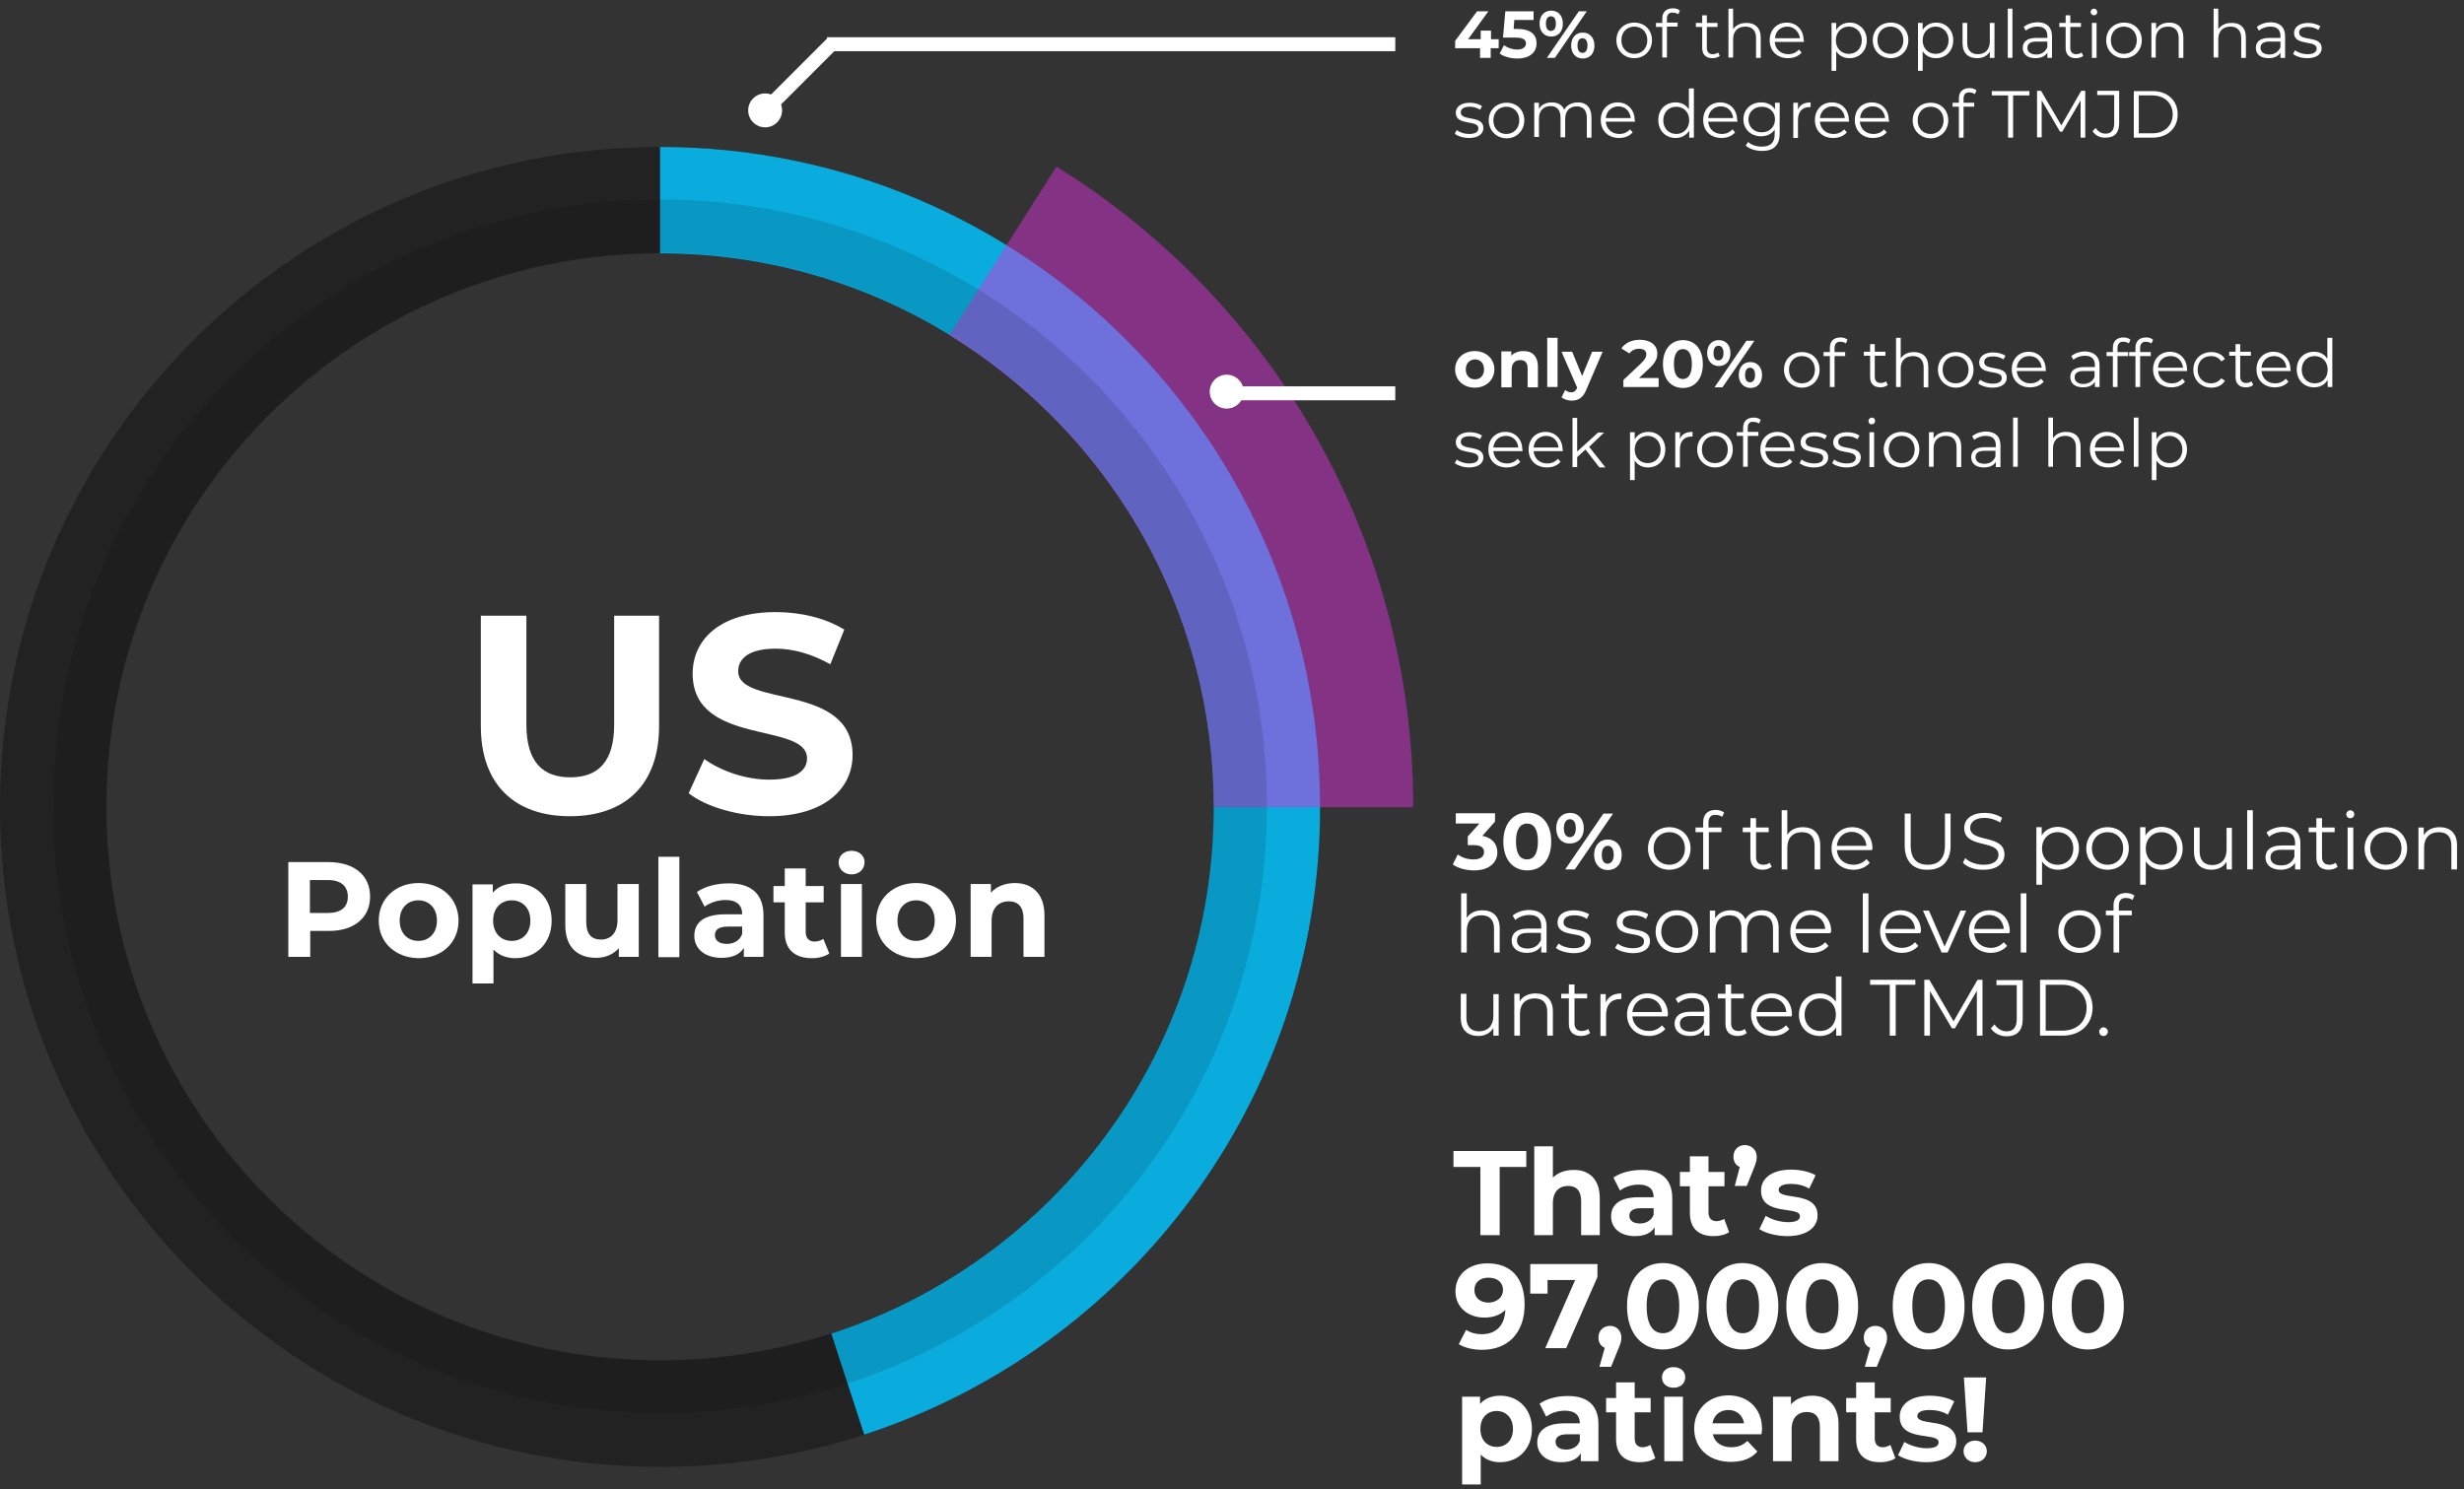 <?xml version="1.0" encoding="utf-8"?>
<!-- Generator: Adobe Illustrator 24.0.3, SVG Export Plug-In . SVG Version: 6.00 Build 0)  -->
<svg version="1.1" id="Layer_1" xmlns="http://www.w3.org/2000/svg" xmlns:xlink="http://www.w3.org/1999/xlink" x="0px" y="0px"
	 viewBox="0 0 741 448" style="enable-background:new 0 0 741 448;" xml:space="preserve">
<rect x="0" y="0" width="741" height="448" fill="#333333" stroke="none"/>
<style type="text/css">
	.st0{opacity:0.34;enable-background:new    ;}
	.st1{fill-rule:evenodd;clip-rule:evenodd;fill:#0AACDD;}
	.st2{opacity:0.49;fill:#D632D8;enable-background:new    ;}
	.st3{opacity:0.12;enable-background:new    ;}
	.st4{fill:#FFFFFF;}
	.st5{fill-rule:evenodd;clip-rule:evenodd;fill:#FFFFFF;}
	.st6{enable-background:new    ;}
</style>
<g>
	<path class="st0" d="M198.5,44.2C88.9,44.2,0,133.1,0,242.7s88.9,198.5,198.5,198.5S397,352.3,397,242.7S308.1,44.2,198.5,44.2z
		 M198.5,409.2c-92,0-166.5-74.5-166.5-166.5S106.5,76.2,198.5,76.2S365,150.7,365,242.7S290.5,409.2,198.5,409.2z"/>
	<path class="st1" d="M198.5,44.2v32c92,0,166.5,74.5,166.5,166.5c0,74-48.2,136.7-115,158.4l9.9,30.4
		C339.5,405.6,397,330.9,397,242.7C397,133.1,308.1,44.2,198.5,44.2z"/>
	<g>
		<path class="st2" d="M8.6,119.3c-0.9,1.4-1.9,2.9-2.8,4.3L8.6,119.3z"/>
		<path class="st2" d="M317.7,50.1l-32.2,50.7c47.7,29.3,79.5,81.9,79.5,142h60C425,161.3,382.1,90,317.7,50.1z"/>
	</g>
	<path class="st3" d="M198.5,60C97.7,60,16,141.7,16,242.5S97.7,425,198.5,425S381,343.3,381,242.5S299.3,60,198.5,60z M198.5,409
		C106.5,409,32,334.5,32,242.5S106.5,76,198.5,76S365,150.5,365,242.5S290.5,409,198.5,409z"/>
</g>
<g>
	<circle class="st4" cx="230.1" cy="33.2" r="5.1"/>
	<path class="st5" d="M233.3,33l-3-3l18.6-18.6l3,3L233.3,33z"/>
	<path class="st5" d="M248.7,15.4v-4.2h170.9v4.2H248.7z"/>
</g>
<g>
	<circle class="st4" cx="368.9" cy="117.8" r="5.1"/>
	<path class="st5" d="M365.5,120.4v-4.2h54.1v4.2H365.5z"/>
</g>
<g>
	<path class="st4" d="M450.6,14.5h-2.3v2.9h-3.2v-2.9h-7.5v-2.2l6.6-8.9h3.4l-6.1,8.4h3.8V9.2h3.1v2.6h2.3V14.5z"/>
	<path class="st4" d="M462.1,13c0,2.5-1.8,4.6-5.8,4.6c-1.9,0-4-0.5-5.3-1.5l1.3-2.5c1.1,0.8,2.5,1.3,4,1.3c1.6,0,2.6-0.7,2.6-1.8
		c0-1.1-0.7-1.8-3.3-1.8H452l0.7-7.9h8.5V6h-5.8l-0.2,2.7h1.1C460.4,8.7,462.1,10.5,462.1,13z"/>
	<path class="st4" d="M463,7.1c0-2.4,1.4-3.9,3.5-3.9s3.5,1.5,3.5,3.9s-1.4,3.9-3.5,3.9S463,9.5,463,7.1z M467.9,7.1
		c0-1.5-0.6-2.2-1.5-2.2c-0.9,0-1.5,0.7-1.5,2.2s0.6,2.2,1.5,2.2C467.3,9.3,467.9,8.6,467.9,7.1z M474.8,3.4h2.4l-9.6,14h-2.4
		L474.8,3.4z M472.5,13.7c0-2.4,1.4-3.9,3.5-3.9c2,0,3.5,1.5,3.5,3.9c0,2.4-1.4,3.9-3.5,3.9C473.9,17.6,472.5,16.1,472.5,13.7z
		 M477.4,13.7c0-1.5-0.6-2.2-1.5-2.2c-0.9,0-1.5,0.7-1.5,2.2c0,1.5,0.6,2.2,1.5,2.2C476.8,15.9,477.4,15.2,477.4,13.7z"/>
	<path class="st4" d="M486.1,12.1c0-3.1,2.3-5.3,5.4-5.3s5.3,2.2,5.3,5.3s-2.3,5.4-5.3,5.4S486.1,15.3,486.1,12.1z M495.4,12.1
		c0-2.5-1.7-4.1-3.9-4.1s-3.9,1.6-3.9,4.1s1.7,4.1,3.9,4.1S495.4,14.6,495.4,12.1z"/>
	<path class="st4" d="M501.3,5.6v1.2h3.2v1.2h-3.2v9.3h-1.4V8.1h-1.9V6.9h1.9V5.6c0-1.9,1.1-3.1,3.2-3.1c0.8,0,1.6,0.2,2.1,0.7
		l-0.5,1.1c-0.4-0.3-1-0.5-1.6-0.5C502,3.7,501.3,4.3,501.3,5.6z"/>
	<path class="st4" d="M517.2,16.8c-0.6,0.5-1.4,0.7-2.2,0.7c-2,0-3.1-1.1-3.1-3.1V8.1h-1.9V6.9h1.9V4.6h1.4v2.3h3.2v1.2h-3.2v6.3
		c0,1.2,0.6,1.9,1.8,1.9c0.6,0,1.2-0.2,1.6-0.5L517.2,16.8z"/>
	<path class="st4" d="M529.5,11.3v6.1h-1.4v-6c0-2.2-1.2-3.4-3.2-3.4c-2.3,0-3.7,1.4-3.7,3.8v5.5h-1.4V2.6h1.4v6.2
		c0.8-1.2,2.2-1.9,3.9-1.9C527.7,6.8,529.5,8.3,529.5,11.3z"/>
	<path class="st4" d="M542.5,12.6h-8.8c0.2,2.2,1.8,3.7,4.1,3.7c1.3,0,2.4-0.5,3.2-1.4l0.8,0.9c-0.9,1.1-2.4,1.7-4.1,1.7
		c-3.3,0-5.5-2.2-5.5-5.4s2.2-5.3,5.1-5.3c3,0,5.1,2.2,5.1,5.3C542.6,12.3,542.5,12.4,542.5,12.6z M533.8,11.5h7.5
		C541,9.5,539.5,8,537.5,8C535.4,8,533.9,9.5,533.8,11.5z"/>
	<path class="st4" d="M561.4,12.1c0,3.2-2.2,5.4-5.2,5.4c-1.7,0-3.1-0.7-4-2.1v5.9h-1.4V6.9h1.4V9c0.9-1.4,2.3-2.2,4.1-2.2
		C559.1,6.8,561.4,9,561.4,12.1z M559.9,12.1c0-2.4-1.7-4.1-3.9-4.1c-2.2,0-3.9,1.7-3.9,4.1c0,2.5,1.7,4.1,3.9,4.1
		C558.2,16.2,559.9,14.6,559.9,12.1z"/>
	<path class="st4" d="M563.2,12.1c0-3.1,2.3-5.3,5.4-5.3s5.3,2.2,5.3,5.3s-2.3,5.4-5.3,5.4S563.2,15.3,563.2,12.1z M572.4,12.1
		c0-2.5-1.7-4.1-3.9-4.1s-3.9,1.6-3.9,4.1s1.7,4.1,3.9,4.1S572.4,14.6,572.4,12.1z"/>
	<path class="st4" d="M587.4,12.1c0,3.2-2.2,5.4-5.2,5.4c-1.7,0-3.1-0.7-4-2.1v5.9h-1.4V6.9h1.4V9c0.9-1.4,2.3-2.2,4.1-2.2
		C585.2,6.8,587.4,9,587.4,12.1z M586,12.1c0-2.4-1.7-4.1-3.9-4.1c-2.2,0-3.9,1.7-3.9,4.1c0,2.5,1.7,4.1,3.9,4.1
		C584.3,16.2,586,14.6,586,12.1z"/>
	<path class="st4" d="M599.8,6.9v10.5h-1.4v-1.9c-0.7,1.3-2.1,2-3.8,2c-2.7,0-4.4-1.5-4.4-4.5V6.9h1.4v6c0,2.2,1.2,3.4,3.2,3.4
		c2.2,0,3.6-1.4,3.6-3.8V6.9H599.8z"/>
	<path class="st4" d="M603.8,2.6h1.4v14.8h-1.4V2.6z"/>
	<path class="st4" d="M617.1,10.9v6.5h-1.4v-1.6c-0.6,1.1-1.9,1.7-3.6,1.7c-2.4,0-3.8-1.2-3.8-3.1c0-1.6,1-3,4.1-3h3.3v-0.6
		c0-1.8-1-2.8-3-2.8c-1.4,0-2.6,0.5-3.5,1.2l-0.6-1.1c1.1-0.9,2.6-1.4,4.3-1.4C615.6,6.8,617.1,8.2,617.1,10.9z M615.7,14.2v-1.7
		h-3.3c-2,0-2.7,0.8-2.7,1.9c0,1.2,1,2,2.7,2C613.9,16.4,615.1,15.6,615.7,14.2z"/>
	<path class="st4" d="M626.5,16.8c-0.6,0.5-1.4,0.7-2.2,0.7c-2,0-3.1-1.1-3.1-3.1V8.1h-1.9V6.9h1.9V4.6h1.4v2.3h3.2v1.2h-3.2v6.3
		c0,1.2,0.6,1.9,1.8,1.9c0.6,0,1.2-0.2,1.6-0.5L626.5,16.8z"/>
	<path class="st4" d="M628.7,3.6c0-0.5,0.5-1,1-1s1,0.4,1,1c0,0.6-0.4,1-1,1C629.2,4.6,628.7,4.1,628.7,3.6z M629.1,6.9h1.4v10.5
		h-1.4V6.9z"/>
	<path class="st4" d="M633.4,12.1c0-3.1,2.3-5.3,5.4-5.3s5.3,2.2,5.3,5.3s-2.3,5.4-5.3,5.4S633.4,15.3,633.4,12.1z M642.6,12.1
		c0-2.5-1.7-4.1-3.9-4.1s-3.9,1.6-3.9,4.1s1.7,4.1,3.9,4.1S642.6,14.6,642.6,12.1z"/>
	<path class="st4" d="M656.6,11.3v6.1h-1.4v-6c0-2.2-1.2-3.4-3.2-3.4c-2.3,0-3.7,1.4-3.7,3.8v5.5H647V6.9h1.4v1.9c0.8-1.3,2.2-2,4-2
		C654.9,6.8,656.6,8.3,656.6,11.3z"/>
	<path class="st4" d="M675.4,11.3v6.1H674v-6c0-2.2-1.2-3.4-3.2-3.4c-2.3,0-3.7,1.4-3.7,3.8v5.5h-1.4V2.6h1.4v6.2
		c0.8-1.2,2.2-1.9,3.9-1.9C673.7,6.8,675.4,8.3,675.4,11.3z"/>
	<path class="st4" d="M687.2,10.9v6.5h-1.4v-1.6c-0.6,1.1-1.9,1.7-3.6,1.7c-2.4,0-3.8-1.2-3.8-3.1c0-1.6,1-3,4.1-3h3.3v-0.6
		c0-1.8-1-2.8-3-2.8c-1.4,0-2.6,0.5-3.5,1.2l-0.6-1.1c1.1-0.9,2.6-1.4,4.3-1.4C685.7,6.8,687.2,8.2,687.2,10.9z M685.8,14.2v-1.7
		h-3.3c-2,0-2.7,0.8-2.7,1.9c0,1.2,1,2,2.7,2C684,16.4,685.2,15.6,685.8,14.2z"/>
	<path class="st4" d="M689.6,16.2l0.6-1.1c0.8,0.7,2.3,1.2,3.7,1.2c2,0,2.8-0.7,2.8-1.7c0-2.7-6.8-0.6-6.8-4.7c0-1.7,1.5-3,4.2-3
		c1.4,0,2.8,0.4,3.7,1l-0.6,1.1c-0.9-0.6-2-0.9-3.1-0.9c-1.9,0-2.7,0.7-2.7,1.7c0,2.8,6.8,0.7,6.8,4.7c0,1.8-1.6,3-4.3,3
		C692.1,17.5,690.5,17,689.6,16.2z"/>
	<path class="st4" d="M437.5,40.2l0.6-1.1c0.8,0.7,2.3,1.2,3.7,1.2c2,0,2.8-0.7,2.8-1.7c0-2.7-6.8-0.6-6.8-4.7c0-1.7,1.5-3,4.2-3
		c1.4,0,2.8,0.4,3.7,1l-0.6,1.1c-0.9-0.6-2-0.9-3.1-0.9c-1.9,0-2.7,0.7-2.7,1.7c0,2.8,6.8,0.7,6.8,4.7c0,1.8-1.6,3-4.3,3
		C440.1,41.5,438.4,41,437.5,40.2z"/>
	<path class="st4" d="M447.7,36.2c0-3.1,2.3-5.3,5.4-5.3s5.3,2.2,5.3,5.3s-2.3,5.4-5.3,5.4S447.7,39.3,447.7,36.2z M456.9,36.2
		c0-2.5-1.7-4.1-3.9-4.1s-3.9,1.6-3.9,4.1s1.7,4.1,3.9,4.1S456.9,38.6,456.9,36.2z"/>
	<path class="st4" d="M478.6,35.3v6.1h-1.4v-6c0-2.2-1.1-3.4-3-3.4c-2.2,0-3.5,1.4-3.5,3.8v5.5h-1.4v-6c0-2.2-1.1-3.4-3-3.4
		c-2.1,0-3.5,1.4-3.5,3.8v5.5h-1.4V30.9h1.4v1.9c0.7-1.3,2.1-2,3.9-2c1.7,0,3.1,0.7,3.7,2.2c0.8-1.4,2.3-2.2,4.2-2.2
		C477,30.8,478.6,32.3,478.6,35.3z"/>
	<path class="st4" d="M491.7,36.6h-8.8c0.2,2.2,1.8,3.7,4.1,3.7c1.3,0,2.4-0.5,3.2-1.4l0.8,0.9c-0.9,1.1-2.4,1.7-4.1,1.7
		c-3.3,0-5.5-2.2-5.5-5.4s2.2-5.3,5.1-5.3s5.1,2.2,5.1,5.3C491.7,36.3,491.7,36.4,491.7,36.6z M482.9,35.5h7.5
		c-0.2-2.1-1.7-3.5-3.7-3.5C484.6,32,483.1,33.5,482.9,35.5z"/>
	<path class="st4" d="M509.4,26.6v14.8h-1.4v-2.1c-0.9,1.4-2.3,2.2-4.1,2.2c-3,0-5.2-2.2-5.2-5.4s2.2-5.3,5.2-5.3
		c1.7,0,3.1,0.7,4,2.1v-6.3H509.4z M508,36.2c0-2.5-1.7-4.1-3.9-4.1c-2.2,0-3.9,1.6-3.9,4.1s1.7,4.1,3.9,4.1
		C506.3,40.3,508,38.6,508,36.2z"/>
	<path class="st4" d="M522.5,36.6h-8.8c0.2,2.2,1.8,3.7,4.1,3.7c1.3,0,2.4-0.5,3.2-1.4l0.8,0.9c-0.9,1.1-2.4,1.7-4.1,1.7
		c-3.3,0-5.5-2.2-5.5-5.4s2.2-5.3,5.1-5.3c3,0,5.1,2.2,5.1,5.3C522.6,36.3,522.5,36.4,522.5,36.6z M513.7,35.5h7.5
		c-0.2-2.1-1.7-3.5-3.7-3.5C515.4,32,513.9,33.5,513.7,35.5z"/>
	<path class="st4" d="M535.2,30.9v9.2c0,3.6-1.8,5.3-5.3,5.3c-1.9,0-3.8-0.6-4.9-1.6l0.7-1.1c1,0.9,2.5,1.4,4.1,1.4
		c2.7,0,3.9-1.2,3.9-3.8V39c-0.9,1.3-2.4,2-4.1,2c-3,0-5.3-2.1-5.3-5.1c0-3,2.3-5.1,5.3-5.1c1.8,0,3.3,0.7,4.2,2.1v-2H535.2z
		 M533.8,35.9c0-2.3-1.7-3.8-4-3.8c-2.3,0-4,1.6-4,3.8c0,2.3,1.7,3.9,4,3.9C532.1,39.8,533.8,38.2,533.8,35.9z"/>
	<path class="st4" d="M544.5,30.8v1.4c-0.1,0-0.2,0-0.3,0c-2.2,0-3.5,1.4-3.5,3.9v5.4h-1.4V30.9h1.4V33
		C541.2,31.6,542.5,30.8,544.5,30.8z"/>
	<path class="st4" d="M556.1,36.6h-8.8c0.2,2.2,1.8,3.7,4.1,3.7c1.3,0,2.4-0.5,3.2-1.4l0.8,0.9c-0.9,1.1-2.4,1.7-4.1,1.7
		c-3.3,0-5.5-2.2-5.5-5.4s2.2-5.3,5.1-5.3c3,0,5.1,2.2,5.1,5.3C556.1,36.3,556.1,36.4,556.1,36.6z M547.3,35.5h7.5
		c-0.2-2.1-1.7-3.5-3.7-3.5C549,32,547.5,33.5,547.3,35.5z"/>
	<path class="st4" d="M568.1,36.6h-8.8c0.2,2.2,1.8,3.7,4.1,3.7c1.3,0,2.4-0.5,3.2-1.4l0.8,0.9c-0.9,1.1-2.4,1.7-4.1,1.7
		c-3.3,0-5.5-2.2-5.5-5.4s2.2-5.3,5.1-5.3c3,0,5.1,2.2,5.1,5.3C568.2,36.3,568.1,36.4,568.1,36.6z M559.4,35.5h7.5
		c-0.2-2.1-1.7-3.5-3.7-3.5C561,32,559.5,33.5,559.4,35.5z"/>
	<path class="st4" d="M575.2,36.2c0-3.1,2.3-5.3,5.4-5.3s5.3,2.2,5.3,5.3s-2.3,5.4-5.3,5.4S575.2,39.3,575.2,36.2z M584.5,36.2
		c0-2.5-1.7-4.1-3.9-4.1c-2.2,0-3.9,1.6-3.9,4.1s1.7,4.1,3.9,4.1C582.8,40.3,584.5,38.6,584.5,36.2z"/>
	<path class="st4" d="M590.5,29.7v1.2h3.2v1.2h-3.2v9.3h-1.4v-9.3h-1.9v-1.2h1.9v-1.3c0-1.9,1.1-3.1,3.2-3.1c0.8,0,1.6,0.2,2.1,0.7
		l-0.5,1.1c-0.4-0.3-1-0.5-1.6-0.5C591.1,27.7,590.5,28.4,590.5,29.7z"/>
	<path class="st4" d="M603.9,28.7h-4.9v-1.3h11.3v1.3h-4.9v12.7h-1.5V28.7z"/>
	<path class="st4" d="M627.1,27.4v14h-1.4V30.2l-5.5,9.4h-0.7l-5.5-9.4v11.1h-1.4v-14h1.2l6.1,10.4l6-10.4H627.1z"/>
	<path class="st4" d="M629.3,39.5l0.9-1c0.8,1.1,1.8,1.7,3,1.7c1.7,0,2.6-1,2.6-3.1v-8.5h-5.1v-1.3h6.6v9.7c0,3-1.4,4.4-4.1,4.4
		C631.6,41.5,630.2,40.8,629.3,39.5z"/>
	<path class="st4" d="M641.7,27.4h5.7c4.5,0,7.5,2.9,7.5,7c0,4.1-3,7-7.5,7h-5.7V27.4z M647.3,40.1c3.7,0,6.1-2.4,6.1-5.7
		s-2.4-5.7-6.1-5.7h-4.1v11.4H647.3z"/>
</g>
<g>
	<path class="st4" d="M437.6,111.1c0-3.2,2.5-5.5,5.9-5.5c3.4,0,5.9,2.3,5.9,5.5s-2.5,5.5-5.9,5.5
		C440.1,116.6,437.6,114.3,437.6,111.1z M446.3,111.1c0-1.9-1.2-3-2.7-3s-2.8,1.1-2.8,3c0,1.9,1.2,3,2.8,3S446.3,112.9,446.3,111.1z
		"/>
	<path class="st4" d="M462.5,110.3v6.2h-3.1v-5.7c0-1.7-0.8-2.5-2.2-2.5c-1.5,0-2.6,0.9-2.6,2.9v5.3h-3.1v-10.8h3v1.3
		c0.8-0.9,2.1-1.4,3.6-1.4C460.6,105.5,462.5,107,462.5,110.3z"/>
	<path class="st4" d="M465.3,101.6h3.1v14.8h-3.1V101.6z"/>
	<path class="st4" d="M482,105.7l-4.9,11.4c-1,2.6-2.5,3.4-4.5,3.4c-1.1,0-2.3-0.4-3-1l1.1-2.2c0.5,0.4,1.1,0.7,1.8,0.7
		c0.9,0,1.3-0.4,1.8-1.3l0-0.1l-4.7-10.8h3.2l3,7.3l3-7.3H482z"/>
	<path class="st4" d="M498.8,113.8v2.6h-10.6v-2.1l5.4-5.1c1.2-1.2,1.5-1.9,1.5-2.6c0-1.1-0.8-1.7-2.2-1.7c-1.2,0-2.2,0.5-2.9,1.4
		l-2.4-1.5c1.1-1.6,3-2.6,5.6-2.6c3.1,0,5.2,1.6,5.2,4.1c0,1.4-0.4,2.6-2.3,4.4l-3.2,3H498.8z"/>
	<path class="st4" d="M500.1,109.5c0-4.6,2.6-7.2,6-7.2c3.5,0,6,2.6,6,7.2s-2.5,7.2-6,7.2C502.6,116.7,500.1,114.1,500.1,109.5z
		 M508.8,109.5c0-3.2-1.1-4.5-2.7-4.5c-1.6,0-2.7,1.3-2.7,4.5s1.1,4.5,2.7,4.5C507.7,114,508.8,112.6,508.8,109.5z"/>
	<path class="st4" d="M513.4,106.2c0-2.4,1.4-3.9,3.5-3.9s3.5,1.5,3.5,3.9s-1.4,3.9-3.5,3.9S513.4,108.5,513.4,106.2z M518.3,106.2
		c0-1.5-0.6-2.2-1.5-2.2c-0.9,0-1.5,0.7-1.5,2.2s0.6,2.2,1.5,2.2C517.7,108.4,518.3,107.7,518.3,106.2z M525.2,102.5h2.4l-9.6,14
		h-2.4L525.2,102.5z M522.9,112.8c0-2.4,1.4-3.9,3.5-3.9c2,0,3.5,1.5,3.5,3.9c0,2.4-1.4,3.9-3.5,3.9
		C524.3,116.6,522.9,115.1,522.9,112.8z M527.8,112.8c0-1.5-0.6-2.2-1.5-2.2c-0.9,0-1.5,0.7-1.5,2.2c0,1.5,0.6,2.2,1.5,2.2
		C527.2,115,527.8,114.2,527.8,112.8z"/>
	<path class="st4" d="M536.5,111.2c0-3.1,2.3-5.3,5.4-5.3s5.3,2.2,5.3,5.3s-2.3,5.4-5.3,5.4S536.5,114.3,536.5,111.2z M545.8,111.2
		c0-2.5-1.7-4.1-3.9-4.1c-2.2,0-3.9,1.6-3.9,4.1s1.7,4.1,3.9,4.1C544.1,115.3,545.8,113.7,545.8,111.2z"/>
	<path class="st4" d="M551.7,104.7v1.2h3.2v1.2h-3.2v9.3h-1.4v-9.3h-1.9v-1.2h1.9v-1.3c0-1.9,1.1-3.1,3.2-3.1c0.8,0,1.6,0.2,2.1,0.7
		l-0.5,1.1c-0.4-0.3-1-0.5-1.6-0.5C552.4,102.7,551.7,103.4,551.7,104.7z"/>
	<path class="st4" d="M567.7,115.8c-0.6,0.5-1.4,0.7-2.2,0.7c-2,0-3.1-1.1-3.1-3.1v-6.4h-1.9v-1.2h1.9v-2.3h1.4v2.3h3.2v1.2h-3.2
		v6.3c0,1.2,0.6,1.9,1.8,1.9c0.6,0,1.2-0.2,1.6-0.5L567.7,115.8z"/>
	<path class="st4" d="M579.9,110.4v6.1h-1.4v-6c0-2.2-1.2-3.4-3.2-3.4c-2.3,0-3.7,1.4-3.7,3.8v5.5h-1.4v-14.8h1.4v6.2
		c0.8-1.2,2.2-1.9,3.9-1.9C578.2,105.9,579.9,107.3,579.9,110.4z"/>
	<path class="st4" d="M582.8,111.2c0-3.1,2.3-5.3,5.4-5.3s5.3,2.2,5.3,5.3s-2.3,5.4-5.3,5.4S582.8,114.3,582.8,111.2z M592,111.2
		c0-2.5-1.7-4.1-3.9-4.1c-2.2,0-3.9,1.6-3.9,4.1s1.7,4.1,3.9,4.1C590.4,115.3,592,113.7,592,111.2z"/>
	<path class="st4" d="M594.9,115.3l0.6-1.1c0.8,0.7,2.3,1.2,3.7,1.2c2,0,2.8-0.7,2.8-1.7c0-2.7-6.8-0.6-6.8-4.7c0-1.7,1.5-3,4.2-3
		c1.4,0,2.8,0.4,3.7,1l-0.6,1.1c-0.9-0.6-2-0.9-3.1-0.9c-1.9,0-2.7,0.7-2.7,1.7c0,2.8,6.8,0.7,6.8,4.7c0,1.8-1.6,3-4.3,3
		C597.4,116.6,595.7,116,594.9,115.3z"/>
	<path class="st4" d="M615.3,111.6h-8.8c0.2,2.2,1.8,3.7,4.1,3.7c1.3,0,2.4-0.5,3.2-1.4l0.8,0.9c-0.9,1.1-2.4,1.7-4.1,1.7
		c-3.3,0-5.5-2.2-5.5-5.4s2.2-5.3,5.1-5.3s5.1,2.2,5.1,5.3C615.3,111.3,615.3,111.5,615.3,111.6z M606.5,110.6h7.5
		c-0.2-2.1-1.7-3.5-3.7-3.5C608.2,107.1,606.7,108.5,606.5,110.6z"/>
	<path class="st4" d="M631.4,109.9v6.5H630v-1.6c-0.6,1.1-1.9,1.7-3.6,1.7c-2.4,0-3.8-1.2-3.8-3.1c0-1.6,1-3,4.1-3h3.3v-0.6
		c0-1.8-1-2.8-3-2.8c-1.4,0-2.6,0.5-3.5,1.2l-0.6-1.1c1.1-0.9,2.6-1.4,4.3-1.4C629.8,105.9,631.4,107.2,631.4,109.9z M629.9,113.3
		v-1.7h-3.3c-2,0-2.7,0.8-2.7,1.9c0,1.2,1,2,2.7,2C628.2,115.4,629.4,114.7,629.9,113.3z"/>
	<path class="st4" d="M636.8,104.7v1.2h3.2v1.2h-3.2v9.3h-1.4v-9.3h-1.9v-1.2h1.9v-1.3c0-1.9,1.1-3.1,3.2-3.1c0.8,0,1.6,0.2,2.1,0.7
		l-0.5,1.1c-0.4-0.3-1-0.5-1.6-0.5C637.5,102.7,636.8,103.4,636.8,104.7z"/>
	<path class="st4" d="M643.6,104.7v1.2h3.2v1.2h-3.2v9.3h-1.4v-9.3h-1.9v-1.2h1.9v-1.3c0-1.9,1.1-3.1,3.2-3.1c0.8,0,1.6,0.2,2.1,0.7
		l-0.5,1.1c-0.4-0.3-1-0.5-1.6-0.5C644.3,102.7,643.6,103.4,643.6,104.7z"/>
	<path class="st4" d="M657.7,111.6H649c0.2,2.2,1.8,3.7,4.1,3.7c1.3,0,2.4-0.5,3.2-1.4l0.8,0.9c-0.9,1.1-2.4,1.7-4.1,1.7
		c-3.3,0-5.5-2.2-5.5-5.4s2.2-5.3,5.1-5.3s5.1,2.2,5.1,5.3C657.8,111.3,657.7,111.5,657.7,111.6z M649,110.6h7.5
		c-0.2-2.1-1.7-3.5-3.7-3.5C650.6,107.1,649.1,108.5,649,110.6z"/>
	<path class="st4" d="M659.6,111.2c0-3.1,2.3-5.3,5.4-5.3c1.8,0,3.3,0.7,4.1,2.1l-1.1,0.7c-0.7-1.1-1.8-1.6-3.1-1.6
		c-2.3,0-4,1.6-4,4.1c0,2.5,1.7,4.1,4,4.1c1.2,0,2.3-0.5,3.1-1.5l1.1,0.7c-0.8,1.4-2.3,2.1-4.1,2.1
		C661.9,116.6,659.6,114.3,659.6,111.2z"/>
	<path class="st4" d="M677.6,115.8c-0.6,0.5-1.4,0.7-2.2,0.7c-2,0-3.1-1.1-3.1-3.1v-6.4h-1.9v-1.2h1.9v-2.3h1.4v2.3h3.2v1.2h-3.2
		v6.3c0,1.2,0.6,1.9,1.8,1.9c0.6,0,1.2-0.2,1.6-0.5L677.6,115.8z"/>
	<path class="st4" d="M688.9,111.6h-8.8c0.2,2.2,1.8,3.7,4.1,3.7c1.3,0,2.4-0.5,3.2-1.4l0.8,0.9c-0.9,1.1-2.4,1.7-4.1,1.7
		c-3.3,0-5.5-2.2-5.5-5.4s2.2-5.3,5.1-5.3s5.1,2.2,5.1,5.3C688.9,111.3,688.9,111.5,688.9,111.6z M680.1,110.6h7.5
		c-0.2-2.1-1.7-3.5-3.7-3.5C681.8,107.1,680.3,108.5,680.1,110.6z"/>
	<path class="st4" d="M701.4,101.6v14.8h-1.4v-2.1c-0.9,1.4-2.3,2.2-4.1,2.2c-3,0-5.2-2.2-5.2-5.4s2.2-5.3,5.2-5.3
		c1.7,0,3.1,0.7,4,2.1v-6.3H701.4z M700,111.2c0-2.5-1.7-4.1-3.9-4.1c-2.2,0-3.9,1.6-3.9,4.1s1.7,4.1,3.9,4.1
		C698.4,115.3,700,113.7,700,111.2z"/>
	<path class="st4" d="M437.5,139.3l0.6-1.1c0.8,0.7,2.3,1.2,3.7,1.2c2,0,2.8-0.7,2.8-1.7c0-2.7-6.8-0.6-6.8-4.7c0-1.7,1.5-3,4.2-3
		c1.4,0,2.8,0.4,3.7,1l-0.6,1.1c-0.9-0.6-2-0.9-3.1-0.9c-1.9,0-2.7,0.7-2.7,1.7c0,2.8,6.8,0.7,6.8,4.7c0,1.8-1.6,3-4.3,3
		C440.1,140.6,438.4,140,437.5,139.3z"/>
	<path class="st4" d="M457.9,135.7h-8.8c0.2,2.2,1.8,3.7,4.1,3.7c1.3,0,2.4-0.5,3.2-1.4l0.8,0.9c-0.9,1.1-2.4,1.7-4.1,1.7
		c-3.3,0-5.5-2.2-5.5-5.4s2.2-5.3,5.1-5.3c3,0,5.1,2.2,5.1,5.3C457.9,135.3,457.9,135.5,457.9,135.7z M449.1,134.6h7.5
		c-0.2-2.1-1.7-3.5-3.7-3.5C450.8,131.1,449.3,132.5,449.1,134.6z"/>
	<path class="st4" d="M470,135.7h-8.8c0.2,2.2,1.8,3.7,4.1,3.7c1.3,0,2.4-0.5,3.2-1.4l0.8,0.9c-0.9,1.1-2.4,1.7-4.1,1.7
		c-3.3,0-5.5-2.2-5.5-5.4s2.2-5.3,5.1-5.3s5.1,2.2,5.1,5.3C470,135.3,470,135.5,470,135.7z M461.2,134.6h7.5
		c-0.2-2.1-1.7-3.5-3.7-3.5C462.9,131.1,461.4,132.5,461.2,134.6z"/>
	<path class="st4" d="M476.8,135.2l-2.5,2.3v3h-1.4v-14.8h1.4v10.1l6.3-5.7h1.8l-4.5,4.3l4.9,6.2H481L476.8,135.2z"/>
	<path class="st4" d="M500.8,135.2c0,3.2-2.2,5.4-5.2,5.4c-1.7,0-3.1-0.7-4-2.1v5.9h-1.4V130h1.4v2.1c0.9-1.4,2.3-2.2,4.1-2.2
		C498.6,129.9,500.8,132,500.8,135.2z M499.4,135.2c0-2.4-1.7-4.1-3.9-4.1c-2.2,0-3.9,1.7-3.9,4.1c0,2.5,1.7,4.1,3.9,4.1
		C497.7,139.3,499.4,137.7,499.4,135.2z"/>
	<path class="st4" d="M509,129.9v1.4c-0.1,0-0.2,0-0.3,0c-2.2,0-3.5,1.4-3.5,3.9v5.4h-1.4V130h1.4v2.1
		C505.7,130.6,507,129.9,509,129.9z"/>
	<path class="st4" d="M510.4,135.2c0-3.1,2.3-5.3,5.4-5.3s5.3,2.2,5.3,5.3s-2.3,5.4-5.3,5.4S510.4,138.3,510.4,135.2z M519.6,135.2
		c0-2.5-1.7-4.1-3.9-4.1c-2.2,0-3.9,1.6-3.9,4.1s1.7,4.1,3.9,4.1C518,139.3,519.6,137.7,519.6,135.2z"/>
	<path class="st4" d="M525.6,128.7v1.2h3.2v1.2h-3.2v9.3h-1.4v-9.3h-1.9V130h1.9v-1.3c0-1.9,1.1-3.1,3.2-3.1c0.8,0,1.6,0.2,2.1,0.7
		l-0.5,1.1c-0.4-0.3-1-0.5-1.6-0.5C526.2,126.7,525.6,127.4,525.6,128.7z"/>
	<path class="st4" d="M539.7,135.7h-8.8c0.2,2.2,1.8,3.7,4.1,3.7c1.3,0,2.4-0.5,3.2-1.4l0.8,0.9c-0.9,1.1-2.4,1.7-4.1,1.7
		c-3.3,0-5.5-2.2-5.5-5.4s2.2-5.3,5.1-5.3s5.1,2.2,5.1,5.3C539.7,135.3,539.7,135.5,539.7,135.7z M530.9,134.6h7.5
		c-0.2-2.1-1.7-3.5-3.7-3.5C532.6,131.1,531.1,132.5,530.9,134.6z"/>
	<path class="st4" d="M541.2,139.3l0.6-1.1c0.8,0.7,2.3,1.2,3.7,1.2c2,0,2.8-0.7,2.8-1.7c0-2.7-6.8-0.6-6.8-4.7c0-1.7,1.5-3,4.2-3
		c1.4,0,2.8,0.4,3.7,1l-0.6,1.1c-0.9-0.6-2-0.9-3.1-0.9c-1.9,0-2.7,0.7-2.7,1.7c0,2.8,6.8,0.7,6.8,4.7c0,1.8-1.6,3-4.3,3
		C543.7,140.6,542,140,541.2,139.3z"/>
	<path class="st4" d="M551,139.3l0.6-1.1c0.8,0.7,2.3,1.2,3.7,1.2c2,0,2.8-0.7,2.8-1.7c0-2.7-6.8-0.6-6.8-4.7c0-1.7,1.5-3,4.2-3
		c1.4,0,2.8,0.4,3.7,1l-0.6,1.1c-0.9-0.6-2-0.9-3.1-0.9c-1.9,0-2.7,0.7-2.7,1.7c0,2.8,6.8,0.7,6.8,4.7c0,1.8-1.6,3-4.3,3
		C553.5,140.6,551.8,140,551,139.3z"/>
	<path class="st4" d="M561.9,126.6c0-0.5,0.5-1,1-1c0.6,0,1,0.4,1,1c0,0.6-0.4,1-1,1C562.3,127.7,561.9,127.2,561.9,126.6z
		 M562.2,130h1.4v10.5h-1.4V130z"/>
	<path class="st4" d="M566.5,135.2c0-3.1,2.3-5.3,5.4-5.3s5.3,2.2,5.3,5.3s-2.3,5.4-5.3,5.4S566.5,138.3,566.5,135.2z M575.8,135.2
		c0-2.5-1.7-4.1-3.9-4.1c-2.2,0-3.9,1.6-3.9,4.1s1.7,4.1,3.9,4.1C574.1,139.3,575.8,137.7,575.8,135.2z"/>
	<path class="st4" d="M589.8,134.4v6.1h-1.4v-6c0-2.2-1.2-3.4-3.2-3.4c-2.3,0-3.7,1.4-3.7,3.8v5.5h-1.4V130h1.4v1.9
		c0.8-1.3,2.2-2,4-2C588,129.9,589.8,131.4,589.8,134.4z"/>
	<path class="st4" d="M601.6,134v6.5h-1.4v-1.6c-0.6,1.1-1.9,1.7-3.6,1.7c-2.4,0-3.8-1.2-3.8-3.1c0-1.6,1-3,4.1-3h3.3v-0.6
		c0-1.8-1-2.8-3-2.8c-1.4,0-2.6,0.5-3.5,1.2l-0.6-1.1c1.1-0.9,2.6-1.4,4.3-1.4C600,129.9,601.6,131.2,601.6,134z M600.1,137.3v-1.7
		h-3.3c-2,0-2.7,0.8-2.7,1.9c0,1.2,1,2,2.7,2C598.4,139.5,599.6,138.7,600.1,137.3z"/>
	<path class="st4" d="M605.4,125.6h1.4v14.8h-1.4V125.6z"/>
	<path class="st4" d="M625.7,134.4v6.1h-1.4v-6c0-2.2-1.2-3.4-3.2-3.4c-2.3,0-3.7,1.4-3.7,3.8v5.5H616v-14.8h1.4v6.2
		c0.8-1.2,2.2-1.9,3.9-1.9C624,129.9,625.7,131.4,625.7,134.4z"/>
	<path class="st4" d="M638.8,135.7H630c0.2,2.2,1.8,3.7,4.1,3.7c1.3,0,2.4-0.5,3.2-1.4l0.8,0.9c-0.9,1.1-2.4,1.7-4.1,1.7
		c-3.3,0-5.5-2.2-5.5-5.4s2.2-5.3,5.1-5.3s5.1,2.2,5.1,5.3C638.8,135.3,638.8,135.5,638.8,135.7z M630,134.6h7.5
		c-0.2-2.1-1.7-3.5-3.7-3.5C631.6,131.1,630.1,132.5,630,134.6z"/>
	<path class="st4" d="M641.7,125.6h1.4v14.8h-1.4V125.6z"/>
	<path class="st4" d="M657.7,135.2c0,3.2-2.2,5.4-5.2,5.4c-1.7,0-3.1-0.7-4-2.1v5.9h-1.4V130h1.4v2.1c0.9-1.4,2.3-2.2,4.1-2.2
		C655.5,129.9,657.7,132,657.7,135.2z M656.3,135.2c0-2.4-1.7-4.1-3.9-4.1c-2.2,0-3.9,1.7-3.9,4.1c0,2.5,1.7,4.1,3.9,4.1
		C654.6,139.3,656.3,137.7,656.3,135.2z"/>
</g>
<g>
	<path class="st4" d="M450.3,256.4c0,2.8-2.2,5.4-7,5.4c-2.3,0-4.8-0.6-6.4-1.8l1.5-3c1.3,1,3,1.5,4.8,1.5c1.9,0,3.1-0.8,3.1-2.2
		c0-1.3-0.9-2.1-3.1-2.1h-1.8v-2.6l3.5-3.9h-7.1v-3.1h11.8v2.5l-3.8,4.3C448.8,252,450.3,253.9,450.3,256.4z"/>
	<path class="st4" d="M452.1,253.1c0-5.5,3.1-8.7,7.2-8.7c4.1,0,7.2,3.1,7.2,8.7s-3,8.7-7.2,8.7
		C455.1,261.8,452.1,258.7,452.1,253.1z M462.5,253.1c0-3.8-1.3-5.4-3.3-5.4c-1.9,0-3.3,1.6-3.3,5.4c0,3.8,1.3,5.4,3.3,5.4
		C461.2,258.5,462.5,256.9,462.5,253.1z"/>
	<path class="st4" d="M468,249.1c0-2.8,1.7-4.6,4.2-4.6c2.4,0,4.1,1.8,4.1,4.6s-1.7,4.6-4.1,4.6C469.7,253.8,468,252,468,249.1z
		 M473.9,249.1c0-1.8-0.7-2.7-1.8-2.7c-1,0-1.8,0.9-1.8,2.7c0,1.8,0.7,2.7,1.8,2.7C473.2,251.8,473.9,250.9,473.9,249.1z
		 M482.2,244.7h2.9l-11.5,16.8h-2.9L482.2,244.7z M479.4,257.1c0-2.8,1.7-4.6,4.1-4.6c2.4,0,4.2,1.8,4.2,4.6s-1.7,4.6-4.2,4.6
		C481.1,261.7,479.4,259.9,479.4,257.1z M485.3,257.1c0-1.8-0.7-2.7-1.8-2.7c-1,0-1.8,0.9-1.8,2.7s0.7,2.7,1.8,2.7
		C484.6,259.7,485.3,258.8,485.3,257.1z"/>
	<path class="st4" d="M495.6,255.2c0-3.7,2.7-6.4,6.4-6.4s6.4,2.7,6.4,6.4s-2.7,6.4-6.4,6.4S495.6,258.9,495.6,255.2z M506.7,255.2
		c0-3-2-4.9-4.7-4.9s-4.7,2-4.7,4.9s2,4.9,4.7,4.9S506.7,258.1,506.7,255.2z"/>
	<path class="st4" d="M513.8,247.4v1.5h3.9v1.4h-3.8v11.2h-1.7v-11.2h-2.3v-1.4h2.3v-1.6c0-2.3,1.3-3.7,3.8-3.7
		c0.9,0,1.9,0.3,2.5,0.8l-0.6,1.3c-0.5-0.4-1.2-0.6-1.9-0.6C514.6,245,513.8,245.8,513.8,247.4z"/>
	<path class="st4" d="M532.8,260.7c-0.7,0.6-1.7,0.9-2.7,0.9c-2.4,0-3.7-1.3-3.7-3.7v-7.6h-2.3v-1.4h2.3v-2.8h1.7v2.8h3.8v1.4h-3.8
		v7.5c0,1.5,0.8,2.3,2.2,2.3c0.7,0,1.4-0.2,1.9-0.6L532.8,260.7z"/>
	<path class="st4" d="M547.4,254.2v7.3h-1.7v-7.2c0-2.7-1.4-4-3.8-4c-2.7,0-4.4,1.7-4.4,4.6v6.6h-1.7v-17.8h1.7v7.4
		c0.9-1.5,2.6-2.3,4.7-2.3C545.3,248.8,547.4,250.6,547.4,254.2z"/>
	<path class="st4" d="M563,255.7h-10.6c0.2,2.6,2.2,4.4,5,4.4c1.5,0,2.9-0.6,3.9-1.7l1,1.1c-1.1,1.3-2.9,2.1-4.9,2.1
		c-3.9,0-6.6-2.7-6.6-6.4s2.6-6.4,6.2-6.4c3.6,0,6.1,2.6,6.1,6.4C563,255.3,563,255.5,563,255.7z M552.4,254.4h8.9
		c-0.2-2.5-2-4.2-4.5-4.2C554.4,250.2,552.6,252,552.4,254.4z"/>
	<path class="st4" d="M572.8,254.3v-9.6h1.8v9.6c0,4,1.9,5.8,5.1,5.8c3.3,0,5.2-1.8,5.2-5.8v-9.6h1.7v9.6c0,4.8-2.6,7.3-6.9,7.3
		C575.5,261.7,572.8,259.2,572.8,254.3z"/>
	<path class="st4" d="M590.3,259.5l0.7-1.4c1.2,1.2,3.3,2,5.5,2c3.1,0,4.5-1.3,4.5-3c0-4.6-10.3-1.8-10.3-8c0-2.5,1.9-4.6,6.2-4.6
		c1.9,0,3.9,0.6,5.2,1.5l-0.6,1.4c-1.4-0.9-3.1-1.4-4.6-1.4c-3.1,0-4.4,1.4-4.4,3c0,4.6,10.3,1.8,10.3,8c0,2.5-2,4.6-6.3,4.6
		C594,261.7,591.5,260.8,590.3,259.5z"/>
	<path class="st4" d="M625.2,255.2c0,3.8-2.7,6.4-6.3,6.4c-2,0-3.7-0.9-4.8-2.5v7h-1.7v-17.3h1.6v2.5c1-1.7,2.8-2.6,4.9-2.6
		C622.5,248.8,625.2,251.4,625.2,255.2z M623.5,255.2c0-2.9-2-4.9-4.7-4.9c-2.7,0-4.7,2-4.7,4.9c0,3,2,4.9,4.7,4.9
		C621.5,260.1,623.5,258.1,623.5,255.2z"/>
	<path class="st4" d="M627.4,255.2c0-3.7,2.7-6.4,6.4-6.4c3.7,0,6.4,2.7,6.4,6.4s-2.7,6.4-6.4,6.4
		C630.1,261.6,627.4,258.9,627.4,255.2z M638.5,255.2c0-3-2-4.9-4.7-4.9s-4.7,2-4.7,4.9s2,4.9,4.7,4.9S638.5,258.1,638.5,255.2z"/>
	<path class="st4" d="M656.4,255.2c0,3.8-2.7,6.4-6.3,6.4c-2,0-3.7-0.9-4.8-2.5v7h-1.7v-17.3h1.6v2.5c1-1.7,2.8-2.6,4.9-2.6
		C653.7,248.8,656.4,251.4,656.4,255.2z M654.7,255.2c0-2.9-2-4.9-4.7-4.9c-2.7,0-4.7,2-4.7,4.9c0,3,2,4.9,4.7,4.9
		C652.6,260.1,654.7,258.1,654.7,255.2z"/>
	<path class="st4" d="M671.2,248.9v12.6h-1.6v-2.3c-0.9,1.5-2.5,2.4-4.5,2.4c-3.2,0-5.3-1.8-5.3-5.4v-7.3h1.7v7.2
		c0,2.7,1.4,4.1,3.8,4.1c2.6,0,4.3-1.7,4.3-4.6v-6.6H671.2z"/>
	<path class="st4" d="M675.8,243.7h1.7v17.8h-1.7V243.7z"/>
	<path class="st4" d="M691.8,253.7v7.8h-1.6v-2c-0.8,1.3-2.3,2.1-4.3,2.1c-2.9,0-4.6-1.5-4.6-3.7c0-1.9,1.2-3.6,4.9-3.6h4v-0.8
		c0-2.2-1.2-3.3-3.6-3.3c-1.6,0-3.2,0.6-4.2,1.5l-0.8-1.3c1.3-1.1,3.1-1.7,5.1-1.7C689.9,248.8,691.8,250.4,691.8,253.7z M690,257.7
		v-2.1h-4c-2.4,0-3.2,1-3.2,2.3c0,1.5,1.2,2.4,3.2,2.4C688,260.3,689.4,259.4,690,257.7z"/>
	<path class="st4" d="M703,260.7c-0.7,0.6-1.7,0.9-2.7,0.9c-2.4,0-3.7-1.3-3.7-3.7v-7.6h-2.3v-1.4h2.3v-2.8h1.7v2.8h3.8v1.4h-3.8
		v7.5c0,1.5,0.8,2.3,2.2,2.3c0.7,0,1.4-0.2,1.9-0.6L703,260.7z"/>
	<path class="st4" d="M705.6,244.9c0-0.6,0.6-1.2,1.2-1.2s1.2,0.5,1.2,1.2c0,0.7-0.5,1.2-1.2,1.2
		C706.1,246.1,705.6,245.6,705.6,244.9z M706,248.9h1.7v12.6H706V248.9z"/>
	<path class="st4" d="M711.1,255.2c0-3.7,2.7-6.4,6.4-6.4c3.7,0,6.4,2.7,6.4,6.4s-2.7,6.4-6.4,6.4
		C713.8,261.6,711.1,258.9,711.1,255.2z M722.2,255.2c0-3-2-4.9-4.7-4.9s-4.7,2-4.7,4.9s2,4.9,4.7,4.9S722.2,258.1,722.2,255.2z"/>
	<path class="st4" d="M738.9,254.2v7.3h-1.7v-7.2c0-2.7-1.4-4-3.8-4c-2.7,0-4.4,1.7-4.4,4.6v6.6h-1.7v-12.6h1.6v2.3
		c0.9-1.5,2.6-2.4,4.8-2.4C736.8,248.8,738.9,250.6,738.9,254.2z"/>
	<path class="st4" d="M451,279.2v7.3h-1.7v-7.2c0-2.7-1.4-4-3.8-4c-2.7,0-4.4,1.7-4.4,4.6v6.6h-1.7v-17.8h1.7v7.4
		c0.9-1.5,2.6-2.3,4.7-2.3C448.9,273.8,451,275.6,451,279.2z"/>
	<path class="st4" d="M465.1,278.7v7.8h-1.6v-2c-0.8,1.3-2.3,2.1-4.3,2.1c-2.9,0-4.6-1.5-4.6-3.7c0-1.9,1.2-3.6,4.9-3.6h4v-0.8
		c0-2.2-1.2-3.3-3.6-3.3c-1.6,0-3.2,0.6-4.2,1.5l-0.8-1.3c1.3-1.1,3.1-1.7,5.1-1.7C463.2,273.8,465.1,275.4,465.1,278.7z
		 M463.4,282.7v-2.1h-4c-2.4,0-3.2,1-3.2,2.3c0,1.5,1.2,2.4,3.2,2.4C461.3,285.3,462.7,284.4,463.4,282.7z"/>
	<path class="st4" d="M467.9,285.1l0.8-1.3c1,0.8,2.7,1.4,4.5,1.4c2.4,0,3.4-0.8,3.4-2.1c0-3.3-8.2-0.7-8.2-5.7c0-2.1,1.8-3.6,5-3.6
		c1.6,0,3.4,0.5,4.5,1.2l-0.7,1.4c-1.1-0.8-2.4-1.1-3.7-1.1c-2.3,0-3.3,0.9-3.3,2.1c0,3.4,8.2,0.8,8.2,5.7c0,2.2-1.9,3.6-5.2,3.6
		C470.9,286.6,468.9,286,467.9,285.1z"/>
	<path class="st4" d="M485.7,285.1l0.8-1.3c1,0.8,2.7,1.4,4.5,1.4c2.4,0,3.4-0.8,3.4-2.1c0-3.3-8.2-0.7-8.2-5.7c0-2.1,1.8-3.6,5-3.6
		c1.6,0,3.4,0.5,4.5,1.2l-0.7,1.4c-1.1-0.8-2.4-1.1-3.7-1.1c-2.3,0-3.3,0.9-3.3,2.1c0,3.4,8.2,0.8,8.2,5.7c0,2.2-1.9,3.6-5.2,3.6
		C488.8,286.6,486.8,286,485.7,285.1z"/>
	<path class="st4" d="M497.9,280.2c0-3.7,2.7-6.4,6.4-6.4c3.7,0,6.4,2.7,6.4,6.4s-2.7,6.4-6.4,6.4
		C500.6,286.6,497.9,283.9,497.9,280.2z M509,280.2c0-3-2-4.9-4.7-4.9c-2.7,0-4.7,2-4.7,4.9s2,4.9,4.7,4.9
		C507,285.1,509,283.1,509,280.2z"/>
	<path class="st4" d="M534.9,279.2v7.3h-1.7v-7.2c0-2.7-1.3-4-3.6-4c-2.6,0-4.2,1.7-4.2,4.6v6.6h-1.7v-7.2c0-2.7-1.3-4-3.6-4
		c-2.6,0-4.2,1.7-4.2,4.6v6.6h-1.7v-12.6h1.6v2.3c0.9-1.5,2.5-2.4,4.6-2.4c2.1,0,3.7,0.9,4.5,2.7c0.9-1.6,2.7-2.7,5-2.7
		C532.9,273.8,534.9,275.6,534.9,279.2z"/>
	<path class="st4" d="M550.5,280.7H540c0.2,2.6,2.2,4.4,5,4.4c1.5,0,2.9-0.6,3.9-1.7l1,1.1c-1.1,1.3-2.9,2.1-4.9,2.1
		c-3.9,0-6.6-2.7-6.6-6.4s2.6-6.4,6.2-6.4c3.6,0,6.1,2.6,6.1,6.4C550.5,280.3,550.5,280.5,550.5,280.7z M540,279.4h8.9
		c-0.2-2.5-2-4.2-4.5-4.2C542,275.2,540.2,277,540,279.4z"/>
	<path class="st4" d="M560.2,268.7h1.7v17.8h-1.7V268.7z"/>
	<path class="st4" d="M577.5,280.7H567c0.2,2.6,2.2,4.4,5,4.4c1.5,0,2.9-0.6,3.9-1.7l1,1.1c-1.1,1.3-2.9,2.1-4.9,2.1
		c-3.9,0-6.6-2.7-6.6-6.4s2.6-6.4,6.2-6.4c3.6,0,6.1,2.6,6.1,6.4C577.5,280.3,577.5,280.5,577.5,280.7z M567,279.4h8.9
		c-0.2-2.5-2-4.2-4.5-4.2C569,275.2,567.2,277,567,279.4z"/>
	<path class="st4" d="M591.3,273.9l-5.6,12.6h-1.8l-5.6-12.6h1.8l4.7,10.8l4.8-10.8H591.3z"/>
	<path class="st4" d="M604.3,280.7h-10.6c0.2,2.6,2.2,4.4,5,4.4c1.5,0,2.9-0.6,3.9-1.7l1,1.1c-1.1,1.3-2.9,2.1-4.9,2.1
		c-3.9,0-6.6-2.7-6.6-6.4s2.6-6.4,6.2-6.4c3.6,0,6.1,2.6,6.1,6.4C604.3,280.3,604.3,280.5,604.3,280.7z M593.7,279.4h8.9
		c-0.2-2.5-2-4.2-4.5-4.2C595.7,275.2,593.9,277,593.7,279.4z"/>
	<path class="st4" d="M607.7,268.7h1.7v17.8h-1.7V268.7z"/>
	<path class="st4" d="M619,280.2c0-3.7,2.7-6.4,6.4-6.4c3.7,0,6.4,2.7,6.4,6.4s-2.7,6.4-6.4,6.4C621.7,286.6,619,283.9,619,280.2z
		 M630.1,280.2c0-3-2-4.9-4.7-4.9s-4.7,2-4.7,4.9s2,4.9,4.7,4.9S630.1,283.1,630.1,280.2z"/>
	<path class="st4" d="M637.2,272.4v1.5h3.9v1.4h-3.8v11.2h-1.7v-11.2h-2.3v-1.4h2.3v-1.6c0-2.3,1.3-3.7,3.8-3.7
		c0.9,0,1.9,0.3,2.5,0.8l-0.6,1.3c-0.5-0.4-1.2-0.6-1.9-0.6C638,270,637.2,270.8,637.2,272.4z"/>
	<path class="st4" d="M450.7,298.9v12.6h-1.6v-2.3c-0.9,1.5-2.5,2.4-4.5,2.4c-3.2,0-5.3-1.8-5.3-5.4v-7.3h1.7v7.2
		c0,2.7,1.4,4.1,3.8,4.1c2.6,0,4.3-1.7,4.3-4.6v-6.6H450.7z"/>
	<path class="st4" d="M467,304.2v7.3h-1.7v-7.2c0-2.7-1.4-4-3.8-4c-2.7,0-4.4,1.7-4.4,4.6v6.6h-1.7v-12.6h1.6v2.3
		c0.9-1.5,2.6-2.4,4.8-2.4C464.9,298.8,467,300.6,467,304.2z"/>
	<path class="st4" d="M478.2,310.7c-0.7,0.6-1.7,0.9-2.7,0.9c-2.4,0-3.7-1.3-3.7-3.7v-7.6h-2.3v-1.4h2.3v-2.8h1.7v2.8h3.8v1.4h-3.8
		v7.5c0,1.5,0.8,2.3,2.2,2.3c0.7,0,1.4-0.2,1.9-0.6L478.2,310.7z"/>
	<path class="st4" d="M487.6,298.8v1.7c-0.1,0-0.3,0-0.4,0c-2.6,0-4.2,1.7-4.2,4.7v6.4h-1.7v-12.6h1.6v2.5
		C483.7,299.7,485.3,298.8,487.6,298.8z"/>
	<path class="st4" d="M501.5,305.7h-10.6c0.2,2.6,2.2,4.4,5,4.4c1.5,0,2.9-0.6,3.9-1.7l1,1.1c-1.1,1.3-2.9,2.1-4.9,2.1
		c-3.9,0-6.6-2.7-6.6-6.4s2.6-6.4,6.2-6.4c3.5,0,6.1,2.6,6.1,6.4C501.5,305.3,501.5,305.5,501.5,305.7z M490.9,304.4h8.9
		c-0.2-2.5-2-4.2-4.5-4.2C492.9,300.2,491.2,302,490.9,304.4z"/>
	<path class="st4" d="M514.1,303.7v7.8h-1.6v-2c-0.8,1.3-2.3,2.1-4.3,2.1c-2.9,0-4.6-1.5-4.6-3.7c0-1.9,1.2-3.6,4.9-3.6h4v-0.8
		c0-2.2-1.2-3.3-3.6-3.3c-1.6,0-3.2,0.6-4.2,1.5l-0.8-1.3c1.3-1.1,3.1-1.7,5.1-1.7C512.2,298.8,514.1,300.4,514.1,303.7z
		 M512.4,307.7v-2.1h-4c-2.4,0-3.2,1-3.2,2.3c0,1.5,1.2,2.4,3.2,2.4C510.3,310.3,511.7,309.4,512.4,307.7z"/>
	<path class="st4" d="M525.3,310.7c-0.7,0.6-1.7,0.9-2.7,0.9c-2.4,0-3.7-1.3-3.7-3.7v-7.6h-2.3v-1.4h2.3v-2.8h1.7v2.8h3.8v1.4h-3.8
		v7.5c0,1.5,0.8,2.3,2.2,2.3c0.7,0,1.4-0.2,1.9-0.6L525.3,310.7z"/>
	<path class="st4" d="M538.8,305.7h-10.6c0.2,2.6,2.2,4.4,5,4.4c1.5,0,2.9-0.6,3.9-1.7l1,1.1c-1.1,1.3-2.9,2.1-4.9,2.1
		c-3.9,0-6.6-2.7-6.6-6.4s2.6-6.4,6.2-6.4c3.6,0,6.1,2.6,6.1,6.4C538.9,305.3,538.8,305.5,538.8,305.7z M528.3,304.4h8.9
		c-0.2-2.5-2-4.2-4.5-4.2C530.3,300.2,528.5,302,528.3,304.4z"/>
	<path class="st4" d="M553.8,293.7v17.8h-1.6V309c-1,1.7-2.8,2.6-4.9,2.6c-3.6,0-6.3-2.6-6.3-6.4c0-3.8,2.7-6.4,6.3-6.4
		c2,0,3.7,0.9,4.8,2.5v-7.6H553.8z M552.1,305.2c0-3-2-4.9-4.7-4.9c-2.7,0-4.7,2-4.7,4.9s2,4.9,4.7,4.9
		C550.1,310.1,552.1,308.1,552.1,305.2z"/>
	<path class="st4" d="M568.3,296.2h-5.9v-1.5H576v1.5h-5.9v15.3h-1.8V296.2z"/>
	<path class="st4" d="M596.2,294.7v16.8h-1.7v-13.5l-6.6,11.3H587l-6.6-11.2v13.4h-1.7v-16.8h1.5l7.3,12.5l7.2-12.5H596.2z"/>
	<path class="st4" d="M598.7,309.3l1.1-1.2c0.9,1.3,2.1,2.1,3.6,2.1c2.1,0,3.1-1.2,3.1-3.7v-10.2h-6.1v-1.5h7.9v11.6
		c0,3.6-1.7,5.3-4.9,5.3C601.5,311.7,599.7,310.8,598.7,309.3z"/>
	<path class="st4" d="M613.5,294.7h6.8c5.4,0,9,3.5,9,8.4c0,4.9-3.6,8.4-9,8.4h-6.8V294.7z M620.2,310c4.5,0,7.3-2.8,7.3-6.9
		c0-4-2.9-6.9-7.3-6.9h-5V310H620.2z"/>
	<path class="st4" d="M631.3,310.3c0-0.7,0.6-1.3,1.3-1.3c0.7,0,1.3,0.6,1.3,1.3c0,0.7-0.6,1.3-1.3,1.3
		C631.9,311.6,631.3,311.1,631.3,310.3z"/>
</g>
<g class="st6">
	<path class="st4" d="M445.2,351h-8.1v-4.8h21.9v4.8H451v20.5h-5.8V351z"/>
	<path class="st4" d="M481.1,360.4v11.1h-5.6v-10.2c0-3.1-1.4-4.6-3.9-4.6c-2.7,0-4.6,1.7-4.6,5.2v9.6h-5.6v-26.7h5.6v9.4
		c1.5-1.5,3.7-2.3,6.2-2.3C477.7,351.8,481.1,354.5,481.1,360.4z"/>
	<path class="st4" d="M502.9,360.4v11.1h-5.3v-2.4c-1,1.8-3.1,2.7-5.9,2.7c-4.5,0-7.2-2.5-7.2-5.9c0-3.4,2.4-5.8,8.3-5.8h4.5
		c0-2.4-1.4-3.8-4.5-3.8c-2.1,0-4.2,0.7-5.6,1.8l-2-3.9c2.1-1.5,5.3-2.3,8.3-2.3C499.5,351.8,502.9,354.6,502.9,360.4z M497.3,365.4
		v-2h-3.8c-2.6,0-3.5,1-3.5,2.3c0,1.4,1.2,2.3,3.2,2.3C495,368,496.6,367.1,497.3,365.4z"/>
	<path class="st4" d="M520,370.6c-1.2,0.8-2.8,1.2-4.6,1.2c-4.6,0-7.2-2.3-7.2-7v-8h-3v-4.3h3v-4.7h5.6v4.7h4.8v4.3h-4.8v7.9
		c0,1.7,0.9,2.6,2.4,2.6c0.8,0,1.7-0.3,2.3-0.7L520,370.6z"/>
	<path class="st4" d="M528.3,347.9c0,0.9-0.1,1.6-0.9,3.6l-2.1,5.2h-3.6l1.5-5.7c-1.2-0.5-1.9-1.6-1.9-3.1c0-2.1,1.5-3.5,3.5-3.5
		C526.8,344.5,528.3,345.9,528.3,347.9z"/>
	<path class="st4" d="M529.1,369.7l1.9-4c1.7,1.1,4.4,1.9,6.7,1.9c2.6,0,3.6-0.7,3.6-1.8c0-3.2-11.7,0.1-11.7-7.7
		c0-3.7,3.3-6.3,9-6.3c2.7,0,5.6,0.6,7.4,1.7l-1.9,4c-1.9-1.1-3.8-1.4-5.6-1.4c-2.5,0-3.6,0.8-3.6,1.8c0,3.3,11.7,0.1,11.7,7.7
		c0,3.6-3.3,6.2-9.1,6.2C534.2,371.8,530.9,370.9,529.1,369.7z"/>
	<path class="st4" d="M458.5,392.4c0,8.7-5.2,13.6-12.8,13.6c-2.7,0-5.2-0.6-7-1.7l2.2-4.3c1.4,0.9,3,1.3,4.7,1.3
		c4.2,0,6.9-2.5,7.1-7.3c-1.5,1.5-3.6,2.3-6.3,2.3c-4.9,0-8.7-3.1-8.7-7.9c0-5.2,4.2-8.4,9.5-8.4
		C454.2,379.9,458.5,384.2,458.5,392.4z M452,388c0-2.2-1.6-3.7-4.4-3.7c-2.5,0-4.2,1.4-4.2,3.7c0,2.3,1.7,3.8,4.3,3.8
		C450.2,391.7,452,390.2,452,388z"/>
	<path class="st4" d="M480.4,380.3v3.8l-9.4,21.4h-6.3l9-20.5h-8.3v4.1h-5.2v-8.9H480.4z"/>
	<path class="st4" d="M487.6,402.3c0,0.9-0.1,1.6-1,3.6l-2.1,5.2H481l1.6-5.7c-1.2-0.5-1.9-1.6-1.9-3.1c0-2.1,1.5-3.5,3.5-3.5
		C486.1,398.8,487.6,400.2,487.6,402.3z"/>
	<path class="st4" d="M489.3,392.9c0-8.3,4.6-13,10.8-13c6.2,0,10.8,4.7,10.8,13s-4.6,13-10.8,13
		C493.9,405.9,489.3,401.2,489.3,392.9z M505,392.9c0-5.7-2-8.1-4.9-8.1c-2.9,0-4.9,2.4-4.9,8.1s2,8.1,4.9,8.1
		C503,401,505,398.6,505,392.9z"/>
	<path class="st4" d="M513.2,392.9c0-8.3,4.6-13,10.8-13c6.2,0,10.8,4.7,10.8,13s-4.6,13-10.8,13
		C517.8,405.9,513.2,401.2,513.2,392.9z M529,392.9c0-5.7-2-8.1-4.9-8.1c-2.9,0-4.9,2.4-4.9,8.1s2,8.1,4.9,8.1
		C526.9,401,529,398.6,529,392.9z"/>
	<path class="st4" d="M537.2,392.9c0-8.3,4.6-13,10.8-13c6.2,0,10.8,4.7,10.8,13s-4.6,13-10.8,13
		C541.8,405.9,537.2,401.2,537.2,392.9z M552.9,392.9c0-5.7-2-8.1-4.9-8.1c-2.9,0-4.9,2.4-4.9,8.1s2,8.1,4.9,8.1
		C550.9,401,552.9,398.6,552.9,392.9z"/>
	<path class="st4" d="M567.5,402.3c0,0.9-0.1,1.6-1,3.6l-2.1,5.2h-3.6l1.6-5.7c-1.2-0.5-1.9-1.6-1.9-3.1c0-2.1,1.5-3.5,3.5-3.5
		C566,398.8,567.5,400.2,567.5,402.3z"/>
	<path class="st4" d="M569.2,392.9c0-8.3,4.6-13,10.8-13c6.2,0,10.8,4.7,10.8,13s-4.6,13-10.8,13
		C573.8,405.9,569.2,401.2,569.2,392.9z M584.9,392.9c0-5.7-2-8.1-4.9-8.1c-2.9,0-4.9,2.4-4.9,8.1s2,8.1,4.9,8.1
		C582.9,401,584.9,398.6,584.9,392.9z"/>
	<path class="st4" d="M593.1,392.9c0-8.3,4.6-13,10.8-13c6.2,0,10.8,4.7,10.8,13s-4.6,13-10.8,13
		C597.7,405.9,593.1,401.2,593.1,392.9z M608.9,392.9c0-5.7-2-8.1-4.9-8.1c-2.9,0-4.9,2.4-4.9,8.1s2,8.1,4.9,8.1
		C606.8,401,608.9,398.6,608.9,392.9z"/>
	<path class="st4" d="M617.1,392.9c0-8.3,4.6-13,10.8-13c6.2,0,10.8,4.7,10.8,13s-4.6,13-10.8,13
		C621.7,405.9,617.1,401.2,617.1,392.9z M632.8,392.9c0-5.7-2-8.1-4.9-8.1c-2.9,0-4.9,2.4-4.9,8.1s2,8.1,4.9,8.1
		C630.8,401,632.8,398.6,632.8,392.9z"/>
	<path class="st4" d="M460.7,429.8c0,6.1-4.2,10-9.6,10c-2.4,0-4.4-0.8-5.8-2.3v9h-5.6v-26.4h5.4v2.2c1.4-1.7,3.5-2.5,6.1-2.5
		C456.5,419.8,460.7,423.7,460.7,429.8z M455,429.8c0-3.3-2.1-5.4-4.9-5.4s-4.9,2-4.9,5.4c0,3.4,2.1,5.4,4.9,5.4
		S455,433.2,455,429.8z"/>
	<path class="st4" d="M480.7,428.4v11.1h-5.3v-2.4c-1,1.8-3.1,2.7-5.9,2.7c-4.5,0-7.2-2.5-7.2-5.9c0-3.4,2.4-5.8,8.3-5.8h4.5
		c0-2.4-1.4-3.8-4.5-3.8c-2.1,0-4.2,0.7-5.6,1.8l-2-3.9c2.1-1.5,5.3-2.3,8.3-2.3C477.3,419.8,480.7,422.6,480.7,428.4z M475.1,433.4
		v-2h-3.8c-2.6,0-3.5,1-3.5,2.3c0,1.4,1.2,2.3,3.2,2.3C472.9,436,474.5,435.1,475.1,433.4z"/>
	<path class="st4" d="M497.8,438.6c-1.2,0.8-2.8,1.2-4.6,1.2c-4.6,0-7.2-2.3-7.2-7v-8h-3v-4.3h3v-4.7h5.6v4.7h4.8v4.3h-4.8v7.9
		c0,1.7,0.9,2.6,2.4,2.6c0.8,0,1.7-0.3,2.3-0.7L497.8,438.6z"/>
	<path class="st4" d="M499.8,414.3c0-1.8,1.4-3.1,3.5-3.1c2.1,0,3.5,1.3,3.5,3c0,1.9-1.4,3.2-3.5,3.2
		C501.2,417.4,499.8,416.1,499.8,414.3z M500.5,420.1h5.6v19.4h-5.6V420.1z"/>
	<path class="st4" d="M529.7,431.4h-14.6c0.5,2.4,2.6,3.9,5.5,3.9c2.1,0,3.5-0.6,4.9-1.9l3,3.2c-1.8,2.1-4.5,3.1-8,3.1
		c-6.7,0-11-4.2-11-10c0-5.8,4.4-10,10.3-10c5.7,0,10.1,3.8,10.1,10.1C529.9,430.3,529.8,430.9,529.7,431.4z M515,428.1h9.5
		c-0.4-2.4-2.2-4-4.7-4C517.3,424.1,515.4,425.6,515,428.1z"/>
	<path class="st4" d="M552.9,428.4v11.1h-5.6v-10.2c0-3.1-1.4-4.6-3.9-4.6c-2.7,0-4.6,1.7-4.6,5.2v9.6h-5.6v-19.4h5.4v2.3
		c1.5-1.7,3.8-2.6,6.4-2.6C549.5,419.8,552.9,422.5,552.9,428.4z"/>
	<path class="st4" d="M570,438.6c-1.2,0.8-2.8,1.2-4.6,1.2c-4.6,0-7.2-2.3-7.2-7v-8h-3v-4.3h3v-4.7h5.6v4.7h4.8v4.3h-4.8v7.9
		c0,1.7,0.9,2.6,2.4,2.6c0.8,0,1.7-0.3,2.3-0.7L570,438.6z"/>
	<path class="st4" d="M570.8,437.7l1.9-4c1.7,1.1,4.4,1.9,6.7,1.9c2.6,0,3.6-0.7,3.6-1.8c0-3.2-11.7,0.1-11.7-7.7
		c0-3.7,3.3-6.3,9-6.3c2.7,0,5.6,0.6,7.4,1.7l-1.9,4c-1.9-1.1-3.8-1.4-5.6-1.4c-2.5,0-3.6,0.8-3.6,1.8c0,3.3,11.7,0.1,11.7,7.7
		c0,3.6-3.3,6.2-9.1,6.2C575.9,439.8,572.6,438.9,570.8,437.7z"/>
	<path class="st4" d="M590.5,436.5c0-1.8,1.4-3.2,3.5-3.2c2,0,3.5,1.4,3.5,3.2c0,1.8-1.4,3.3-3.5,3.3
		C591.9,439.8,590.5,438.3,590.5,436.5z M590.6,414.3h6.7l-1.1,16.5h-4.5L590.6,414.3z"/>
</g>
<g class="st6">
	<path class="st4" d="M111.3,269.7c0,6.3-4.8,10.3-12.3,10.3h-5.7v7.8h-6.6v-28.5H99C106.6,259.4,111.3,263.3,111.3,269.7z
		 M104.6,269.7c0-3.1-2-5-6-5h-5.4v9.9h5.4C102.6,274.6,104.6,272.8,104.6,269.7z"/>
	<path class="st4" d="M113.9,276.9c0-6.6,5.1-11.3,12-11.3c6.9,0,12,4.7,12,11.3c0,6.6-5,11.3-12,11.3
		C118.9,288.1,113.9,283.5,113.9,276.9z M131.4,276.9c0-3.8-2.4-6.1-5.6-6.1s-5.6,2.3-5.6,6.1c0,3.8,2.4,6.1,5.6,6.1
		S131.4,280.7,131.4,276.9z"/>
	<path class="st4" d="M165.9,276.9c0,6.9-4.8,11.3-10.9,11.3c-2.7,0-5-0.9-6.6-2.6v10.2h-6.3v-29.8h6.1v2.5c1.6-1.9,3.9-2.8,6.9-2.8
		C161.1,265.6,165.9,270,165.9,276.9z M159.5,276.9c0-3.8-2.4-6.1-5.6-6.1s-5.6,2.3-5.6,6.1c0,3.8,2.4,6.1,5.6,6.1
		S159.5,280.7,159.5,276.9z"/>
	<path class="st4" d="M192.1,265.9v21.9h-6v-2.6c-1.7,1.9-4.1,2.9-6.8,2.9c-5.5,0-9.3-3.1-9.3-9.8v-12.4h6.3v11.4
		c0,3.7,1.6,5.3,4.4,5.3c2.9,0,5-1.9,5-5.9v-10.8H192.1z"/>
	<path class="st4" d="M198,257.7h6.3v30.2H198V257.7z"/>
	<path class="st4" d="M229.6,275.3v12.5h-5.9v-2.7c-1.2,2-3.5,3-6.7,3c-5.1,0-8.2-2.8-8.2-6.6c0-3.9,2.7-6.5,9.4-6.5h5
		c0-2.7-1.6-4.3-5-4.3c-2.3,0-4.7,0.8-6.3,2l-2.3-4.4c2.4-1.7,5.9-2.6,9.4-2.6C225.7,265.6,229.6,268.7,229.6,275.3z M223.2,280.9
		v-2.2h-4.3c-3,0-3.9,1.1-3.9,2.6c0,1.6,1.3,2.6,3.6,2.6C220.7,283.9,222.5,282.9,223.2,280.9z"/>
	<path class="st4" d="M249.4,286.8c-1.3,0.9-3.2,1.4-5.2,1.4c-5.2,0-8.2-2.6-8.2-7.8v-9h-3.4v-4.9h3.4v-5.3h6.3v5.3h5.4v4.9h-5.4
		v8.9c0,1.9,1,2.9,2.7,2.9c0.9,0,1.9-0.3,2.6-0.8L249.4,286.8z"/>
	<path class="st4" d="M252.2,259.4c0-2,1.6-3.5,3.9-3.5s3.9,1.5,3.9,3.4c0,2.1-1.6,3.7-3.9,3.7S252.2,261.4,252.2,259.4z
		 M252.9,265.9h6.3v21.9h-6.3V265.9z"/>
	<path class="st4" d="M263.5,276.9c0-6.6,5.1-11.3,12-11.3c6.9,0,12,4.7,12,11.3c0,6.6-5,11.3-12,11.3
		C268.6,288.1,263.5,283.5,263.5,276.9z M281.1,276.9c0-3.8-2.4-6.1-5.6-6.1s-5.6,2.3-5.6,6.1c0,3.8,2.4,6.1,5.6,6.1
		S281.1,280.7,281.1,276.9z"/>
	<path class="st4" d="M314.1,275.3v12.5h-6.3v-11.5c0-3.5-1.6-5.2-4.4-5.2c-3,0-5.2,1.9-5.2,5.9v10.8h-6.3v-21.9h6.1v2.6
		c1.7-1.9,4.3-2.9,7.2-2.9C310.2,265.6,314.1,268.6,314.1,275.3z"/>
</g>
<g class="st6">
	<path class="st4" d="M144.6,218.4v-33.2h13.7v32.7c0,11.3,4.9,15.9,13.2,15.9c8.4,0,13.2-4.7,13.2-15.9v-32.7h13.5v33.2
		c0,17.4-10,27.1-26.8,27.1C154.6,245.5,144.6,235.8,144.6,218.4z"/>
	<path class="st4" d="M207.1,238.6l4.7-10.3c5,3.6,12.4,6.2,19.5,6.2c8.1,0,11.4-2.7,11.4-6.4c0-11.1-34.4-3.5-34.4-25.5
		c0-10.1,8.1-18.5,25-18.5c7.4,0,15.1,1.8,20.6,5.3l-4.2,10.4c-5.5-3.1-11.2-4.7-16.4-4.7c-8.1,0-11.3,3-11.3,6.8
		c0,10.9,34.4,3.4,34.4,25.2c0,9.9-8.2,18.4-25.1,18.4C221.8,245.5,212.4,242.7,207.1,238.6z"/>
</g>
</svg>
